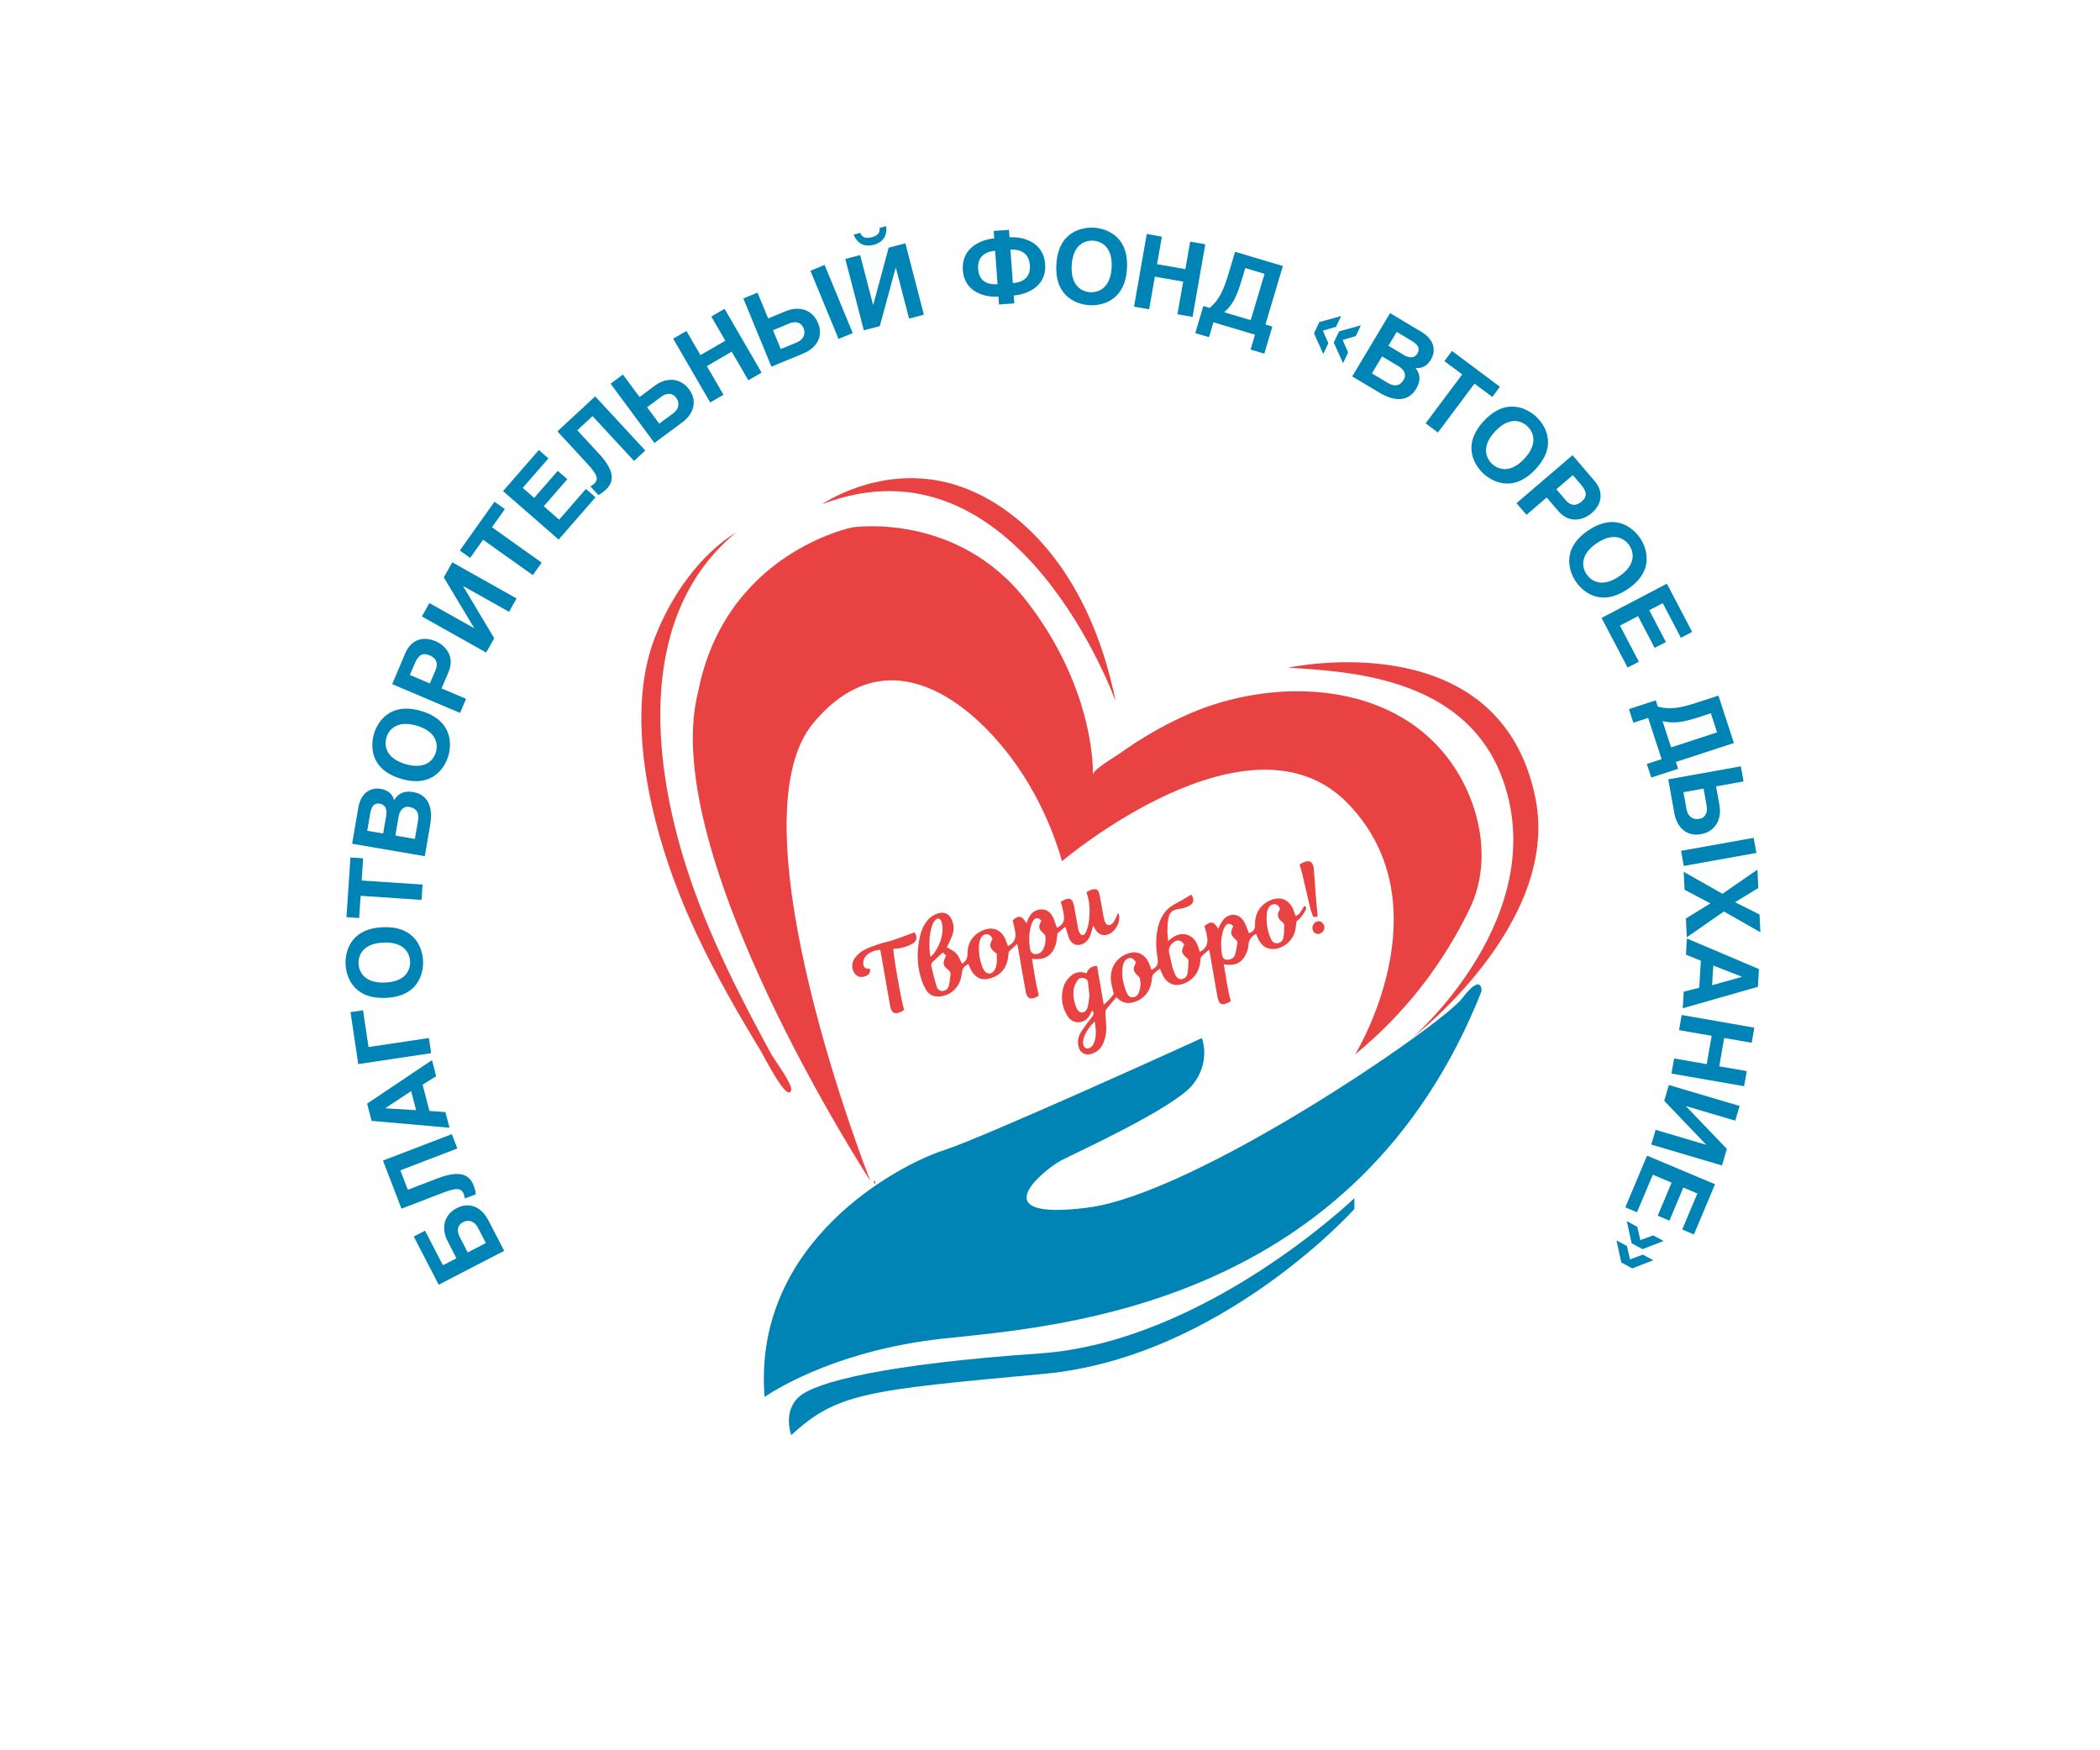 <?xml version="1.0" encoding="UTF-8"?> <svg xmlns="http://www.w3.org/2000/svg" xmlns:xlink="http://www.w3.org/1999/xlink" xmlns:xodm="http://www.corel.com/coreldraw/odm/2003" xml:space="preserve" width="600mm" height="500mm" version="1.1" style="shape-rendering:geometricPrecision; text-rendering:geometricPrecision; image-rendering:optimizeQuality; fill-rule:evenodd; clip-rule:evenodd" viewBox="0 0 60000 50000"> <defs> <style type="text/css"> .fil0 {fill:#E84242;fill-rule:nonzero} .fil1 {fill:#0084B6;fill-rule:nonzero} </style> </defs> <g id="Слой_x0020_1">  <path class="fil0" d="M38716.16 30123.05c0,0 2611.1,-4238.25 -194.5,-7158.78 -2805.71,-2920.62 -8181.09,1638.77 -8181.09,1638.77 0,0 -377.03,-1540.81 -1467.83,-2981.05 -1353.47,-1787.3 -3634.33,-3362.44 -5633.66,-968.89 -2402.77,2876.65 1626.33,13078.69 1626.33,13078.69 0,0 -6088.96,-9349.45 -4921.72,-13957.96 778.09,-3987.86 4406.61,-4707.68 4406.61,-4707.68 0,0 2985.64,-466.88 4979.59,2101 1992.74,2566.18 1896.85,4957.47 1896.69,4960.61 5.94,-145.96 645.13,-517.84 748.33,-591.86 627.07,-449.75 1300.08,-840.45 2008.09,-1147.94 2284.22,-991.95 5455.45,-968.23 7203.85,1047.08 1052.23,1212.89 1513.8,3068.82 801.14,4532.14 -793.99,1630.27 -1867.02,2998.75 -3271.83,4155.87z"></path> <path class="fil0" d="M36809.76 19073.57c0,0 6049.98,-1322.59 7061.52,3735.03 719.72,3598.85 -3530.71,6847.57 -3530.71,6847.57 0,0 3710.19,-3191.87 2733.19,-6946.36 -875.42,-3363.88 -4454.84,-3519.55 -6264,-3636.24z"></path> <path class="fil0" d="M21039.44 15202.35c-1032.46,639.84 -1858.92,1797.03 -2330.54,3015.69 -802.26,2073.69 -210.39,4828.5 513.66,6830.46 418.9,1158.31 962.69,2267.04 1560.19,3342.81 306.92,552.79 628.88,1096.99 956.56,1637.8 106.01,174.81 762.65,1491.3 865.53,1111.72 44.93,-165.97 -475.08,-857.96 -566.46,-1025.3 -188.39,-344.72 -374.86,-690.47 -557.05,-1038.49 -726.65,-1387.62 -1393.24,-2812.84 -1871.45,-4307.03 -1003.2,-3134.32 -1382.87,-7253.12 1429.56,-9567.66z"></path> <path class="fil0" d="M31879.07 20045.93c0,0 -2779.08,-7789.7 -8388.85,-5642.59 0,0 1574.15,-1099.32 3545.27,-624.08 1831.82,441.57 4037.85,2297.98 4843.58,6266.67z"></path> <path class="fil1" d="M21845.16 39908.12c0,0 1833.51,-1322.84 5140.64,-1672.94 3307.06,-350.26 11781.5,-933.83 15345.09,-9921.29 0,0 22.99,-550.22 -560.52,211.22 -583.64,761.5 -7602.96,5585.9 -10707.4,5974.97 -3104.52,389.08 -1180.58,-1128.25 -722.38,-1361.73 458.04,-233.49 3181.59,-1478.44 3726.19,-2139.82 544.68,-661.46 272.38,-1342.36 272.38,-1342.36 0,0 -6186.21,2820.72 -7392.25,3209.8 -1206.15,389.08 -5456.9,2567.85 -5101.75,7042.15z"></path> <path class="fil1" d="M22607.55 40997.44c0,0 -251.65,-661.37 215.23,-1089.34 466.88,-427.99 2461.62,-937.71 6886.48,-1245.04 4715.16,-327.43 8987.46,-4435.29 8987.46,-4435.29l0 311.27c0,0 -3812.9,4240.71 -8870.77,4707.68 -5057.86,466.79 -5916.22,544.66 -7218.4,1750.72z"></path> <path class="fil0" d="M31277.47 29177.03c-158.02,165.81 -278.72,320.21 -323.9,523.86 -26.77,120.47 9.64,223.2 85.19,246.57 68.41,21.3 164.28,-33.92 209.3,-134.37 89.28,-199.41 66.87,-404.52 29.41,-636.06zm3958.94 -2717.93c-98.61,-98.28 -177.62,-93.64 -244,20.19 -25.89,44.1 -42.84,95.23 -56.6,145.21 -57.86,210.67 -57.93,424.12 -23.85,638.8 18.96,119.9 88.87,172.24 205.18,149.5 78.76,-15.52 145.4,-60.28 168.29,-135.51 34.18,-112.05 52.24,-229.88 69.44,-346.41 3.7,-25.15 -19.27,-62.29 -40.41,-81.97 -162.76,-151.6 -172.72,-195.86 -78.05,-389.81zm-4109.14 1985.65c-14.31,-129.79 -29.67,-243.11 -38.19,-357 -5.21,-70.56 -34.72,-118.22 -98.3,-140.66 -71.45,-25.06 -145.88,-18.15 -191.92,43.08 -46.87,62.38 -90.11,135.92 -108.01,211.22 -47.82,201.1 -11.9,398.01 63.72,587.2 12.21,30.39 30.3,60.03 51.76,84.22 59.17,66.71 149.18,70.81 208.89,4.51 30.37,-33.51 57.39,-78.53 66.39,-122.66 21.94,-106.55 32.47,-215.63 45.66,-309.91zm5447.33 -2482.51c-31.35,-81.88 -86,-138.63 -176.65,-132.6 -87.94,5.7 -141.55,65.98 -172.97,147.16 -10.2,26.45 -21.3,53.83 -24.83,81.74 -32.78,262.48 2.57,515.34 109.15,756.2 34.22,77.32 87.67,137.35 181.62,130.93 97.67,-6.75 159.23,-71.7 176.34,-158.98 22.67,-115.48 25.72,-235.89 27.66,-354.2 0.48,-29.96 -29.98,-67.18 -55.71,-89.6 -148.93,-129.09 -163.23,-203.91 -64.61,-380.65zm-4116.79 1533.42c-49.19,-77.08 -98.54,-141.87 -192.58,-125.88 -93.3,15.77 -141.05,86.42 -170.55,171.69 -9.23,26.75 -13.97,55.68 -18,83.91 -35.93,254.21 15.68,495.09 111.89,727.2 32.05,77.48 85.27,141.86 178.59,136.23 95.55,-5.71 150.45,-70.26 180.09,-156.97 40.92,-119.6 50.08,-243.45 24.29,-367.61 -6.11,-29.03 -26.2,-59.97 -48.48,-79.58 -152.69,-134.47 -166.84,-204.23 -65.25,-388.99zm1378.61 -513.75c-100.95,-140.15 -216.52,-153.41 -336.68,-38.5 -80.05,76.69 -121.04,165.81 -93.31,281.8 31.03,129.63 53.85,261.52 87.62,390.44 20.32,77.81 49.34,154.56 84.22,226.8 36.16,74.75 90.09,138.5 183.33,128.11 88.49,-9.87 150.62,-71.2 165.57,-153.42 22.66,-125.05 25.88,-254.14 31.25,-381.86 0.89,-21.27 -25.4,-48.2 -45.08,-65.18 -162.83,-139.84 -174.18,-193.35 -76.92,-388.19zm2051.41 -301.55c-14.95,6.2 -23.88,8.52 -31.35,13.2 -118.54,71.83 -181.81,170.2 -187.75,319.7 -3.63,91.38 -41.56,187.11 -84.14,269.97 -120.72,234.37 -316.84,317.71 -620.16,265.72 65.02,351.21 102.72,700.19 200.37,1045.78 -15.99,12.21 -32.4,29.41 -52.24,39.3 -208.07,103.11 -287.97,64.29 -330.1,-169.18 -70.3,-390.45 -135.66,-781.76 -203.56,-1172.53 -8.93,-51.6 -20.18,-102.72 -32.17,-163.32 -78.91,68.64 -155.51,126.99 -220.76,196.34 -24.12,25.65 -28.07,77.09 -30.62,117.51 -20.25,315.13 -192.99,553.36 -480.87,658.8 -247.39,90.67 -465.92,4.42 -589.61,-235.73 -32.14,-62.45 -56.02,-129.31 -84.16,-195.38 -68.62,57.54 -140.25,105.05 -194.33,168.29 -28.84,33.7 -34.31,94.11 -38.41,143.48 -26.68,323.65 -223.68,567.33 -524.66,650.28 -166.61,45.82 -313.14,15.68 -441.09,-104.32 -13.26,-12.39 -28.11,-22.66 -46.77,-37.54 -99.9,118.31 -201.65,229.3 -290.78,350.26 -25.49,34.72 -20.34,98.21 -18.66,148.13 5.15,157.45 28.46,315.63 19.3,471.87 -6.83,116.44 -41.14,235.64 -85.05,344.31 -61.71,153.01 -182.92,250.83 -337.79,300.66 -176.98,57.07 -330.01,-31.67 -370.74,-219.01 -30.96,-142.34 -3.4,-281.07 71.92,-399.92 93.55,-147.56 198.69,-288.47 308.96,-423.57 57.55,-70.56 68.23,-128.43 14.37,-204.29 -26.99,54.24 -48.3,107.44 -78.03,155.19 -153.85,246.17 -476.77,257.42 -628.91,11.1 -162.5,-262.82 -204.7,-553.94 -108.67,-853.16 28.05,-87.6 84.48,-172.4 146.67,-240.15 134.63,-146.77 301.17,-203.27 503.95,-128.43 54.16,-136.4 151.98,-210.42 302.28,-210.1 62.52,362.97 124.64,723.44 191.12,1108.89 123.85,-99.26 209.85,-207.75 286.36,-308.47 -28.85,-129.88 -63.09,-244.48 -78.85,-361.74 -54.89,-407.42 209.37,-762.8 605.85,-823.5 181.87,-27.79 363.11,72.91 457.22,261.71 37.55,75.54 62.7,157.67 93.57,237.16 165.15,-87.03 202.6,-163.87 173.51,-339.89 -51.12,-309.66 -60.19,-618.38 23.63,-924.92 75.47,-275.99 223.42,-489.37 478.86,-621.26 157.29,-81.17 307.75,-176.18 461.32,-264.98 84.39,118.63 79.49,230.65 -33.92,303.39 -76.19,48.78 -169.41,81.66 -258.7,94.44 -282.91,40.66 -346.4,102.47 -377.75,397.19 -18.25,171.91 -18.57,342.87 11.25,529.16 168.55,-144.82 342.79,-252.11 563.25,-168.13 213.45,81.33 283.21,275.19 337.39,477.89 163.08,-75.71 240.95,-217.55 215.41,-389.08 -9.18,-61.4 -18.82,-123.12 -33.29,-183.31 -13.35,-54.98 -33.51,-108.26 -50.14,-160.44 178.41,-153.75 284.51,-135.1 397.12,79.9 17.11,-40.44 27.48,-74.84 45.15,-104.41 38.76,-64.54 71.86,-136.95 123.94,-188.07 173.44,-169.82 426.12,-143.21 555.28,64.54 66.39,106.81 103.36,233 153.92,351.06 124.98,-47.09 177.45,-113.07 172.16,-254.94 -10.2,-275.44 128.43,-560.01 450,-692.95 279.29,-115.42 521.68,-13.76 643.45,270.29 13.1,30.53 22.19,62.84 33.44,94.28 11.01,30.78 22.42,61.46 33.9,93.06 109.47,-61.24 109.47,-61.24 246.51,-293.53 63.34,28.3 60.44,83.68 36.09,127.97 -42.76,78.03 -94.37,151.89 -149.34,221.58 -28.52,36 -72.18,59.4 -108.42,88.08 -11.26,86.01 -17.04,172.24 -34.72,255.76 -57.78,272.13 -293.51,494.35 -560.91,534.93 -215.31,32.56 -392.38,-63.81 -492.35,-269.95 -24.67,-50.64 -45.25,-103.36 -67.75,-154.97z"></path> <path class="fil0" d="M26578.95 27317.73c14.63,2.25 20.09,4.99 23.4,3.21 8.11,-4.26 16.7,-9.16 22.58,-16.06 191.91,-222.79 298.58,-482.24 306.37,-779.85 1.85,-69.69 -14.87,-143.3 -37.93,-209.53 -28.45,-81.67 -108.1,-99.83 -166.61,-37.61 -40.5,43.08 -74.27,99.58 -93.15,156.31 -96.53,289.91 -90.91,586.79 -54.66,883.53zm3173.46 -1017.9c-95.87,-101.27 -173.67,-97.9 -241.67,16.22 -26.2,43.97 -43.4,95.16 -57.14,145.15 -57.71,210.73 -58.44,424.21 -24.52,639.11 18.16,115.03 78.38,165.5 190.08,153.44 80.15,-8.52 138.65,-52.97 178.02,-122.88 65.18,-115.42 83.43,-242.32 75.39,-373.09 -1.44,-24.42 -19.21,-53.04 -37.68,-70.49 -167.09,-157.36 -176.43,-197.32 -82.48,-387.46zm-2811.86 909.73c-113.09,102.38 -206.09,181.3 -292.07,267.71 -25.56,25.72 -50.07,76.76 -42.76,108.49 45.5,198.69 95.8,396.55 154.15,591.62 22.35,74.91 80.85,134.05 165.17,132.61 93.54,-1.77 160.41,-60.51 183.65,-149.65 26.04,-99.97 38.09,-204.54 47.89,-307.98 6.6,-68.32 -16,-119.92 -83.02,-163.96 -126.42,-82.95 -141.21,-196.5 -65.75,-331.85 6.45,-11.42 7.97,-25.72 18.82,-63.18 -22.99,-22.35 -52.4,-50.96 -86.08,-83.81zm1417.1 -386.12c-32.95,-78.69 -85.92,-139.84 -175.29,-134.78 -93.07,5.21 -149.57,71.22 -179.23,157.86 -15.27,44.35 -26.27,91.86 -29.98,138.72 -17.11,217.32 18.25,427.65 90.99,631.3 14.22,39.8 34.08,79.1 58.66,112.93 76.37,105.21 208.97,110.18 281.07,1.44 39.78,-60.03 63.09,-138.31 72.66,-211.22 12.21,-92.97 2.96,-188.77 2.96,-273.18 -208.14,-154.22 -230.49,-237.42 -121.84,-423.07zm705.43 140.18c-90.51,83.09 -162.85,149.57 -240.24,220.6 -11.98,85.12 -15.83,181.81 -40.35,272.48 -77.71,287.47 -275.91,448.7 -551.17,507.53 -207.37,44.38 -383.14,-54.25 -486.25,-252.75 -27.98,-53.77 -50.01,-110.77 -78.37,-174.34 -21.21,14.79 -34.72,25.79 -49.6,34.09 -98.85,55.29 -128.9,141.52 -140.95,255.16 -37.23,348.35 -280.18,595.49 -601.35,638.23 -180.75,23.97 -327.36,-37.11 -419.38,-193.61 -66.48,-112.84 -117.03,-239.67 -152.87,-366.73 -112.75,-399.76 -107.69,-802.83 -5.53,-1204.94 36.88,-145.3 98.05,-278.47 192.01,-394.61 89.28,-110.43 201.87,-184.22 336.97,-218.21 165.97,-41.88 292.96,23.71 365.78,183.65 71.46,156.88 68.16,316.9 7.56,474.03 -42.67,110.5 -98.37,215.64 -144.35,314.65 90.42,58.6 197.07,103.36 269.65,181.55 70.65,76.05 106.33,186.39 160.89,288.22 99.43,-59.23 157.38,-135.98 156.02,-269.97 -3.53,-338.93 172.87,-584.94 481.51,-696.34 252.84,-91.29 477.72,1.86 594.82,250.35 32.22,68.26 53.77,141.87 80.29,213 151.09,-63.82 239.74,-210.74 214.04,-369.47 -19.71,-121.93 -50.08,-241.99 -76.59,-367.14 170.54,-150.86 263.77,-133.73 392.77,86.23 18.72,-47.73 33.51,-91.29 52.55,-132.77 76.03,-165.79 199.24,-264.67 382.18,-263.62 171.03,0.98 272.78,109.31 338.02,257.67 37.87,86.26 63.66,178.18 94.94,267.65 160.82,-70.01 230.17,-194.49 200.28,-357.57 -12.05,-65.82 -22.35,-132.05 -37.36,-197.07 -13.76,-59.64 -32.81,-117.92 -50.56,-180.53 14.7,-11.89 27.73,-26.04 43.47,-34.63 209.05,-113.57 294.17,-72.65 338.84,165.65 36.98,197.14 69.92,395.1 106.99,592.33 9.64,51.19 20.8,104.32 43.47,150.29 43.17,87.44 130.61,95.64 172.65,8.84 44.76,-92.43 76.91,-196.02 91.79,-298.18 41.87,-286.19 40.57,-571.9 -63.27,-865.5 45.5,-23.08 87.44,-50.97 133.35,-66.39 144.03,-48.23 208.32,-12.94 240.62,142.73 41.72,201.01 73.39,404.19 110.68,606.15 9.57,51.45 18.57,104.35 37.36,152.65 46.46,118.78 143.72,140.56 229.47,46.29 42.83,-47.34 67.82,-112.2 98.12,-170.71 15.93,-30.55 25.88,-64.38 49.19,-124.1 21.14,49.67 34.88,68.81 37.3,89.38 21.3,187.59 -98.22,416.71 -261.3,504.81 -171.89,92.66 -332.89,44.45 -429.01,-129.15 -15.68,-28.23 -29.32,-57.55 -52.31,-102.73 -27.82,97.01 -47.91,177.55 -74.2,255.9 -37.53,111.65 -99.97,205.36 -205.18,261.77 -165.65,88.83 -332.1,35.29 -406.76,-140.8 -44.2,-104.25 -69.6,-216.93 -107.53,-338.93 -74.34,59.96 -150.55,117.1 -220.7,181.16 -16.08,14.7 -11.82,53.29 -16.24,80.86 -12.15,75.39 -16.73,152.87 -37.05,225.68 -93.09,334.27 -317.95,477.48 -683.33,426.76 59.73,350.42 102.4,698.1 195.95,1044.44 -15.75,12.12 -32.06,29.1 -51.76,39.37 -192.33,101.11 -286.2,58.69 -325.98,-158.31 -72.42,-394.71 -138.24,-790.72 -207.2,-1186.13 -8.84,-50.96 -20.17,-101.59 -32.79,-164.92z"></path> <path class="fil0" d="M26129.57 26633c81.83,120.47 76.04,242.82 -47.89,319.8 -96.78,60.12 -211.95,92.68 -322.53,124.09 -74.84,21.21 -155.86,19.46 -232.93,27.73 -14.22,130.36 229.46,1515.56 305.9,1739.87 -22.83,16.89 -45.82,39.81 -73.22,53.22 -194.02,95.01 -287.02,50.08 -327.28,-166.92 -59.96,-323.9 -113.25,-649.1 -169.82,-973.63 -35.19,-201.81 -71.28,-403.62 -110.35,-624.88 -176.89,21.85 -332.81,63.97 -440.37,214.18 -23.62,33.03 -37.52,77.64 -43.72,118.78 -22.73,150.78 41.97,219.67 190.01,208.74 8.27,121.04 -22.42,170.23 -132.53,212.65 -127.3,48.96 -239.35,18.34 -310.95,-85.12 -83.11,-120.06 -89.31,-302.5 8.74,-430.22 67.53,-87.92 153.03,-172.31 248.04,-224.23 138.08,-75.54 290.22,-126.26 439.88,-176.81 136.63,-46.14 279.93,-71.86 416.72,-117.67 197.86,-66.23 392.54,-142.51 602.3,-219.58z"></path> <path class="fil0" d="M37647.54 26179.35c-99.9,31.42 -125.53,27.73 -154.71,-52.24 -35.52,-97.89 -61.33,-199.98 -85.53,-301.57 -69.35,-291.75 -134.62,-584.46 -203.9,-876.21 -18.64,-78.44 -45.79,-154.72 -73.7,-247.78 28.29,-18 59.96,-43.95 95.82,-60.1 193.36,-86.99 294.31,-27.25 312.49,188.13 21.11,251.89 35.74,504.25 55.84,756.22 15.44,194.11 34.97,387.78 53.69,593.55z"></path> <path class="fil0" d="M37653.19 26680.73c-88.16,-0.82 -158.65,-82.95 -155.03,-180.69 3.62,-97.42 85.66,-182.69 177.7,-184.7 83.59,-1.75 163.94,84.48 164.92,177.14 0.96,100.24 -87.62,189.11 -187.59,188.25z"></path> <path class="fil0" d="M24997.89 33731.84l16.72 73.7c-8.93,2.96 -17.93,5.85 -26.92,8.84 -9.32,-23.72 -18.64,-47.34 -27.98,-70.97l38.18 -11.57z"></path> <path class="fil0" d="M21825.57 39586.16c6.92,-9.16 13.99,-18.48 21.05,-27.98 6.36,4.99 18.89,12.24 18.02,14.47 -4.19,11.18 -11.89,20.98 -18.34,31.28 -5.79,-4.99 -11.64,-9.98 -20.73,-17.77z"></path> <path class="fil1" d="M13881.93 35509.67l-228.09 -440.68c-97.4,-188.16 -269.41,-236.37 -424.03,-156.34 -165.02,85.44 -184.7,249.24 -94.05,424.53l228.19 440.59 517.98 -268.1zm-2059.76 -185.34l322.14 -166.7 510.92 986.96 386.51 -200.05 -252.04 -487.04c-186.8,-360.88 -111.8,-752.53 259.26,-944.61 368.6,-190.71 712.27,-25.56 905.63,348.16l450.89 871.07 -1870.97 968.41 -712.34 -1376.2z"></path> <path class="fil1" d="M10942.97 33153.62l1967.34 -755.17 157.04 409.24 -1628.59 625.13 213.16 555.52 840.03 -322.53c509.49,-195.54 887.95,-197.79 1036.65,189.69 35.36,92.27 60.51,182.03 65.91,260.79l-314.35 120.63c-1.21,-27.4 -9.71,-73.92 -30.53,-128.1 -70.74,-184.29 -218.53,-180.44 -643.95,-17.11l-1135.41 435.76 -527.3 -1373.85z"></path> <path class="fil1" d="M11888.56 31713.9l-140.98 -545.07 -734.44 486.66 1.46 5.69 873.96 52.72zm-1400.08 -186.36l1854.41 -1243.99 119.2 460.75 -387.31 241.04 194.02 750.11 458.52 34.31 115.48 446.72 -2227.17 -197.32 -127.15 -491.62z"></path> <polygon class="fil1" points="10013.83,28913.78 10372.52,28860.08 10529.65,29910.55 12254.58,29652.54 12319.44,30086 10235.74,30397.6 "></polygon> <path class="fil1" d="M11717.01 27467.32c-9.64,-237.74 -171.03,-565.17 -759.59,-541.29 -588.57,23.85 -722.94,363.26 -713.37,601 9.64,237.76 171.1,565.19 759.66,541.4 588.56,-23.87 722.96,-363.29 713.3,-601.11zm-1844.04 74.84c-11.25,-278.34 80.86,-1013.98 1066.7,-1054.01 985.82,-39.94 1137.25,685.82 1148.51,964.15 11.23,278.31 -80.86,1013.96 -1066.7,1053.9 -985.84,40.03 -1137.25,-685.73 -1148.51,-964.04z"></path> <polygon class="fil1" points="12073.35,25269.67 12044.16,25706.96 10303.65,25590.84 10261.37,26225.03 9899.38,26200.86 10013.2,24495.14 10375.19,24519.31 10332.9,25153.53 "></polygon> <path class="fil1" d="M11853.82 23965.9l90.33 -526.27c36.25,-211.7 -37.05,-350.81 -248.67,-387.06 -180.19,-31.03 -278.24,111.23 -305.24,268.59l-94.21 549.19 557.79 95.55zm-906.68 -155.51l86.8 -506.27c29.42,-171.58 -13.26,-317.39 -179.23,-345.75 -168.7,-28.94 -243.68,81.81 -277.51,279.13l-84.89 494.93 454.83 77.96zm-886.49 292.55l175.68 -1024.01c86.89,-506.27 426.46,-580.45 638.07,-544.2 297.47,51.03 357.75,232.2 385.86,325.26 138.09,-238.3 349.05,-266.82 552.16,-232.04 177.38,30.4 609.39,172.24 477.98,938.76l-153.19 892.52 -2076.56 -356.29z"></path> <path class="fil1" d="M12453.86 21488.4c67.44,-228.17 20.16,-590.16 -544.75,-757.18 -564.94,-167.08 -801.47,111 -868.9,339.16 -67.51,228.26 -20.19,590.25 544.68,757.27 564.91,167 801.53,-111.09 868.97,-339.25zm-1769.86 -523.29c78.92,-267.17 403.23,-933.86 1349.36,-654.16 946.21,279.86 855.71,1015.67 776.7,1282.82 -79.01,267.14 -403.22,933.83 -1349.36,654.06 -946.2,-279.77 -855.71,-1015.67 -776.7,-1282.72z"></path> <path class="fil1" d="M12282.4 19524.25l159.86 -376.71c113.32,-267.14 -53.54,-378.94 -173.76,-429.99 -189.69,-80.45 -314.1,-10.28 -420.59,240.81l-137.19 323.24 571.68 242.65zm1033.89 438.66l-171.19 403.47 -1939.51 -823.08 376.38 -886.9c158.73,-374.04 491.72,-497.5 873.71,-335.4 173.6,73.63 579,359.18 357.89,880.08l-197.23 464.86 699.95 296.97z"></path> <polygon class="fil1" points="13548.17,17946.95 13549.63,17944.38 12680.16,16494.16 12921.83,16064 14758.56,17095.89 14543.9,17477.91 13235.94,16743.08 13233.11,16748.14 14120.42,18231.8 13890.16,18641.61 12053.43,17609.79 12268.02,17227.8 "></polygon> <polygon class="fil1" points="15477.05,16072.11 15223.16,16429.21 13801.72,15418.78 13433.53,15936.76 13137.93,15726.6 14128.1,14333.52 14423.79,14543.68 14055.6,15061.69 "></polygon> <polygon class="fil1" points="15395.26,12856.28 15668.76,13094.65 14934.42,13937.03 15262.57,14223.16 15935.93,13450.79 16209.44,13689.25 15536.08,14461.62 15975.87,14844.98 16740.77,13967.65 17014.27,14206.02 15961.31,15413.77 14372.85,14028.98 "></polygon> <path class="fil1" d="M17005.43 11323.18l1431.43 1546.42 -321.65 297.7 -1185 -1280.17 -436.65 404.19 611.23 660.35c370.67,400.4 513.17,750.98 208.64,1032.93 -72.42,67.03 -146.51,123.69 -217.73,157.93l-228.65 -247.08c25.06,-11.32 65.02,-36.47 107.7,-75.95 144.82,-134.05 86.39,-269.79 -223.2,-604.22l-826.05 -892.52 1079.93 -999.58z"></path> <path class="fil1" d="M18835.07 12102.25l398.97 -295.13c170.3,-125.94 190.64,-303.39 87.03,-443.41 -110.43,-149.32 -275.26,-142.9 -433.92,-25.48l-398.96 295.04 346.88 468.98zm-562.61 -760.55l440.93 -326.16c326.7,-241.67 725.35,-229.71 973.86,106.26 246.74,333.61 138.15,699.15 -200.21,949.42l-788.53 583.34 -1252.99 -1693.92 352.36 -260.57 474.58 641.63z"></path> <polygon class="fil1" points="20013.38,10144.75 20723.53,9732.21 20322.72,9042.15 20701.6,8822 21759.93,10643.87 21380.97,10863.99 20905.82,10045.9 20195.66,10458.44 20670.88,11276.54 20291.85,11496.69 19233.61,9674.82 19612.48,9454.69 "></polygon> <path class="fil1" d="M24363.88 9515.32l-405.07 167.18 -803.56 -1947.34 405 -167.08 803.63 1947.24zm-2056.14 456.19l458.68 -189.27c195.77,-80.86 258.62,-248.04 192.17,-409.02 -70.81,-171.59 -232.29,-205.43 -414.74,-130.2l-458.58 189.35 222.47 539.14zm-360.88 -874.46l506.98 -209.18c375.5,-154.97 759.27,-46.55 918.66,339.73 158.25,383.52 -35.93,711.59 -424.85,872.18l-906.6 374.13 -803.54 -1947.33 404.98 -167.09 304.37 737.56z"></path> <path class="fil1" d="M24905.67 6778.21c238.78,-61.97 229.87,-188.62 224.25,-268.11l188.13 -48.86c21.47,117.33 22.99,434.8 -356.2,533.17 -379.19,98.54 -532.29,-179.45 -570.63,-292.48l188.14 -48.84c33.76,72.17 87.62,187.09 326.31,125.12zm39.39 1929.49l5.63 -1.46 439.79 -1631.22 477.47 -124.01 529.49 2039.1 -424.12 110.11 -377.02 -1452.06 -5.63 1.46 -454.26 1667.92 -455.06 118.15 -529.49 -2039.01 424.12 -110.19 369.08 1421.21z"></path> <path class="fil1" d="M28869.18 7132.66l69.6 955.06c222.88,-16.24 515.27,-116.14 486.57,-509.71 -28.85,-396.48 -333.38,-461.66 -556.17,-445.35zm-367.37 986.96l-69.6 -955.13c-222.88,16.31 -514.63,124.82 -485.7,521.37 28.62,393.57 332.42,450 555.3,433.76zm341.65 -1340.02c373.34,-27.25 972.27,126.9 1018.88,766.49 46.7,639.69 -524.43,867.54 -897.75,894.69l16.48 225.78 -437.06 31.82 -16.41 -225.68c-373.4,27.25 -971.53,-115.42 -1018.14,-755.01 -46.69,-639.6 523.63,-879.02 896.94,-906.26l-15.58 -214.11 436.97 -31.92 15.67 214.2z"></path> <path class="fil1" d="M31148.75 8347.69c237.67,13.42 579.25,-115.48 612.51,-703.72 33.28,-588.25 -291.6,-754.86 -529.24,-768.28 -237.57,-13.41 -579.15,115.49 -612.35,703.73 -33.35,588.25 291.51,754.85 529.08,768.27zm104.32 -1842.92c278.18,15.77 1001.52,178.66 945.73,1163.94 -55.69,985.2 -792.86,1065.65 -1071.03,1049.9 -278.15,-15.76 -1001.43,-178.75 -945.73,-1163.93 55.71,-985.2 792.79,-1065.58 1071.03,-1049.91z"></path> <polygon class="fil1" points="33058.36,7546.46 33867.29,7688.39 34005.13,6902.28 34436.81,6977.99 34072.81,9053.27 33641.22,8977.56 33804.69,8045.64 32995.68,7903.78 32832.28,8835.69 32400.6,8759.99 32764.6,6684.71 33196.28,6760.35 "></polygon> <path class="fil1" d="M35735.25 9146.2l394.23 -1323.8 -550.63 -163.97 -83.57 280.91c-154.96,520.01 -258.65,746.49 -516.48,981.58l756.45 225.28zm917.7 -1546.43l-497.66 1671.48 197.46 58.82 -230.33 773.1 -392.14 -116.78 126.74 -425.48 -1187.49 -353.63 -126.67 425.48 -392.2 -116.78 230.26 -773.17 180.76 53.86c271.66,-230.99 393.73,-488.28 546.92,-1002.8l178.91 -600.7 1365.44 406.6z"></path> <path class="fil1" d="M38361.71 9710.56l155.42 358.46 -144.42 307.34 -264.98 -589.45 150.52 -320.53 622.96 -172.3 -144.41 307.33 -375.09 109.15zm-564.87 -265.32l155.44 358.46 -144.42 307.36 -264.98 -589.55 150.62 -320.5 622.96 -172.33 -144.44 307.34 -375.18 109.22z"></path> <path class="fil1" d="M39669.37 9877.19l440.78 263.53c149.47,89.38 300.82,102 387.14,-42.42 87.92,-147.02 11.48,-256.81 -160.34,-359.6l-430.87 -257.58 -236.71 396.07zm-472 789.58l458.27 273.89c184.28,110.27 340.53,92.04 450.73,-92.27 93.79,-156.88 -3.47,-299.61 -140.5,-381.52l-478.21 -285.8 -290.29 485.7zm518.71 -1721.81l891.73 533.02c440.84,263.61 387.62,607.06 277.51,791.35 -154.87,259.03 -345.52,249.87 -442.59,242.56 172.55,214.75 123.11,421.86 17.42,598.68 -92.33,154.46 -380.46,506.27 -1047.88,107.21l-777.11 -464.53 1080.92 -1808.29z"></path> <polygon class="fil1" points="41083.57,12355.77 40732.68,12093.27 41777.41,10696.41 41268.34,10315.76 41485.68,10025.24 42854.57,11049.08 42637.32,11339.53 42128.24,10958.91 "></polygon> <path class="fil1" d="M42632.3 13253.6c174.09,162.28 519.13,281.55 920.83,-149.4 401.61,-430.96 258.46,-766.75 84.38,-929.01 -174.08,-162.27 -519.12,-281.54 -920.82,149.41 -401.7,430.96 -258.47,766.81 -84.39,929zm1258.46 -1350.15c203.81,189.91 655.68,777.77 -17.13,1499.58 -672.7,721.82 -1290.76,312.31 -1494.58,122.32 -203.83,-189.91 -655.74,-777.68 17.05,-1499.49 672.78,-721.82 1290.83,-312.4 1494.66,-122.41z"></path> <path class="fil1" d="M44466.86 13976.26l266.19 310.8c188.8,220.38 363.2,120.64 462.31,35.68 156.56,-133.98 149.08,-276.65 -28.37,-483.83l-228.51 -266.67 -471.62 404.02zm-852.88 730.57l-285.08 -332.81 1600.11 -1370.57 626.74 731.68c264.35,308.64 226.73,661.79 -88.49,931.76 -143.23,122.73 -579.24,358.62 -947.43,-71.13l-328.48 -383.54 -577.37 494.61z"></path> <path class="fil1" d="M45330.87 16405.38c133.41,197.06 443.25,390.28 930.93,59.87 487.71,-330.48 423.07,-689.74 289.59,-886.81 -133.57,-197 -443.25,-390.29 -930.94,-59.8 -487.79,330.41 -423.09,689.74 -289.58,886.74zm1528.02 -1035.26c156.24,230.65 465.6,904.49 -351.22,1457.92 -816.91,553.45 -1328.06,16.33 -1484.3,-214.27 -156.33,-230.65 -465.6,-904.49 351.22,-1457.92 816.88,-553.52 1327.99,-16.4 1484.3,214.27z"></path> <polygon class="fil1" points="48347.15,18051.5 48025.99,18219.96 47507.18,17230.49 47121.73,17432.55 47597.29,18339.79 47276.03,18508.24 46800.47,17601.02 46283.86,17871.79 46824.19,18902.31 46502.96,19070.86 45759.2,17652.12 47625.02,16674 "></polygon> <path class="fil1" d="M47746.1 21350.06l1313.1 -428.54 -178.25 -546.21 -278.66 90.91c-515.91,168.38 -761.11,211.78 -1101.17,133.5l244.98 750.34zm1793.9 -124.5l-1658.09 541.06 63.91 195.88 -766.82 250.27 -126.99 -388.99 422.12 -137.68 -384.43 -1178.1 -422.12 137.76 -126.9 -388.98 766.91 -250.2 58.5 179.3c344.57,92.11 625.61,46.13 1135.98,-120.38l595.88 -194.52 442.05 1354.58z"></path> <path class="fil1" d="M48098.98 22630.67l87.6 488.5c37.3,208.64 187.34,305.58 358.87,274.78 182.76,-32.79 250.11,-183.4 215.32,-377.67l-87.53 -488.48 -574.26 102.87zm9 2106.62l-77.32 -431.36 2074 -371.72 77.3 431.36 -2073.98 371.72zm922.26 -2273.46l96.78 539.92c71.76,399.86 -115.83,751.96 -527.23,825.66 -408.47,73.22 -687.92,-186.22 -762.17,-600.55l-173.05 -965.49 2074 -371.79 77.23 431.43 -785.56 140.82z"></path> <polygon class="fil1" points="50236.53,25367.71 49573.05,25773.8 50272.29,26124.24 50296.31,26631.45 49254.37,26038.81 48194.03,26774.52 48168.63,26238.27 48868.67,25807.16 48129.83,25418.01 48105.54,24904.93 49213.07,25532.29 50211.69,24843.03 "></polygon> <path class="fil1" d="M48950.57 27582l-33.67 561.96 848.64 -236.94 0.32 -5.79 -815.29 -319.23zm1274.7 608.41l-2147.29 612.6 28.36 -475.09 442.78 -110.1 46.29 -773.42 -425.64 -173.76 27.63 -460.62 2058.24 873.48 -30.37 506.91z"></path> <polygon class="fil1" points="49261.94,29651.95 49121.05,30461.14 49907.39,30598.02 49832.32,31029.84 47756.33,30668.41 47831.47,30236.66 48763.71,30398.92 48904.59,29589.75 47972.38,29427.41 48047.61,28995.63 50123.43,29357.08 50048.3,29788.83 "></polygon> <polygon class="fil1" points="48169.93,31597.28 48169.13,31600.01 49339.49,32820.7 49199.58,33293.68 47179.28,32696.35 47303.44,32276.1 48742.18,32701.5 48743.86,32695.96 47548.74,31446.82 47681.99,30996.09 49702.3,31593.43 49578.11,32013.67 "></polygon> <polygon class="fil1" points="48397.46,35264.3 48063.12,35123.57 48496.49,34093.69 48095.18,33924.83 47697.83,34869.12 47363.5,34728.48 47760.84,33784.19 47223.16,33557.94 46771.72,34630.58 46437.37,34489.86 47058.71,33013.25 49000.8,33830.39 "></polygon> <path class="fil1" d="M47234.27 35290.84l298.91 160.89 -602.94 232.36 -311.69 -167.91 -137.99 -631.23 298.91 160.91 88.39 380.56 366.41 -135.58zm-295.83 549.24l298.89 160.98 -602.94 232.29 -311.69 -167.81 -137.99 -631.33 298.97 160.98 88.42 380.49 366.34 -135.6z"></path> </g> </svg> 